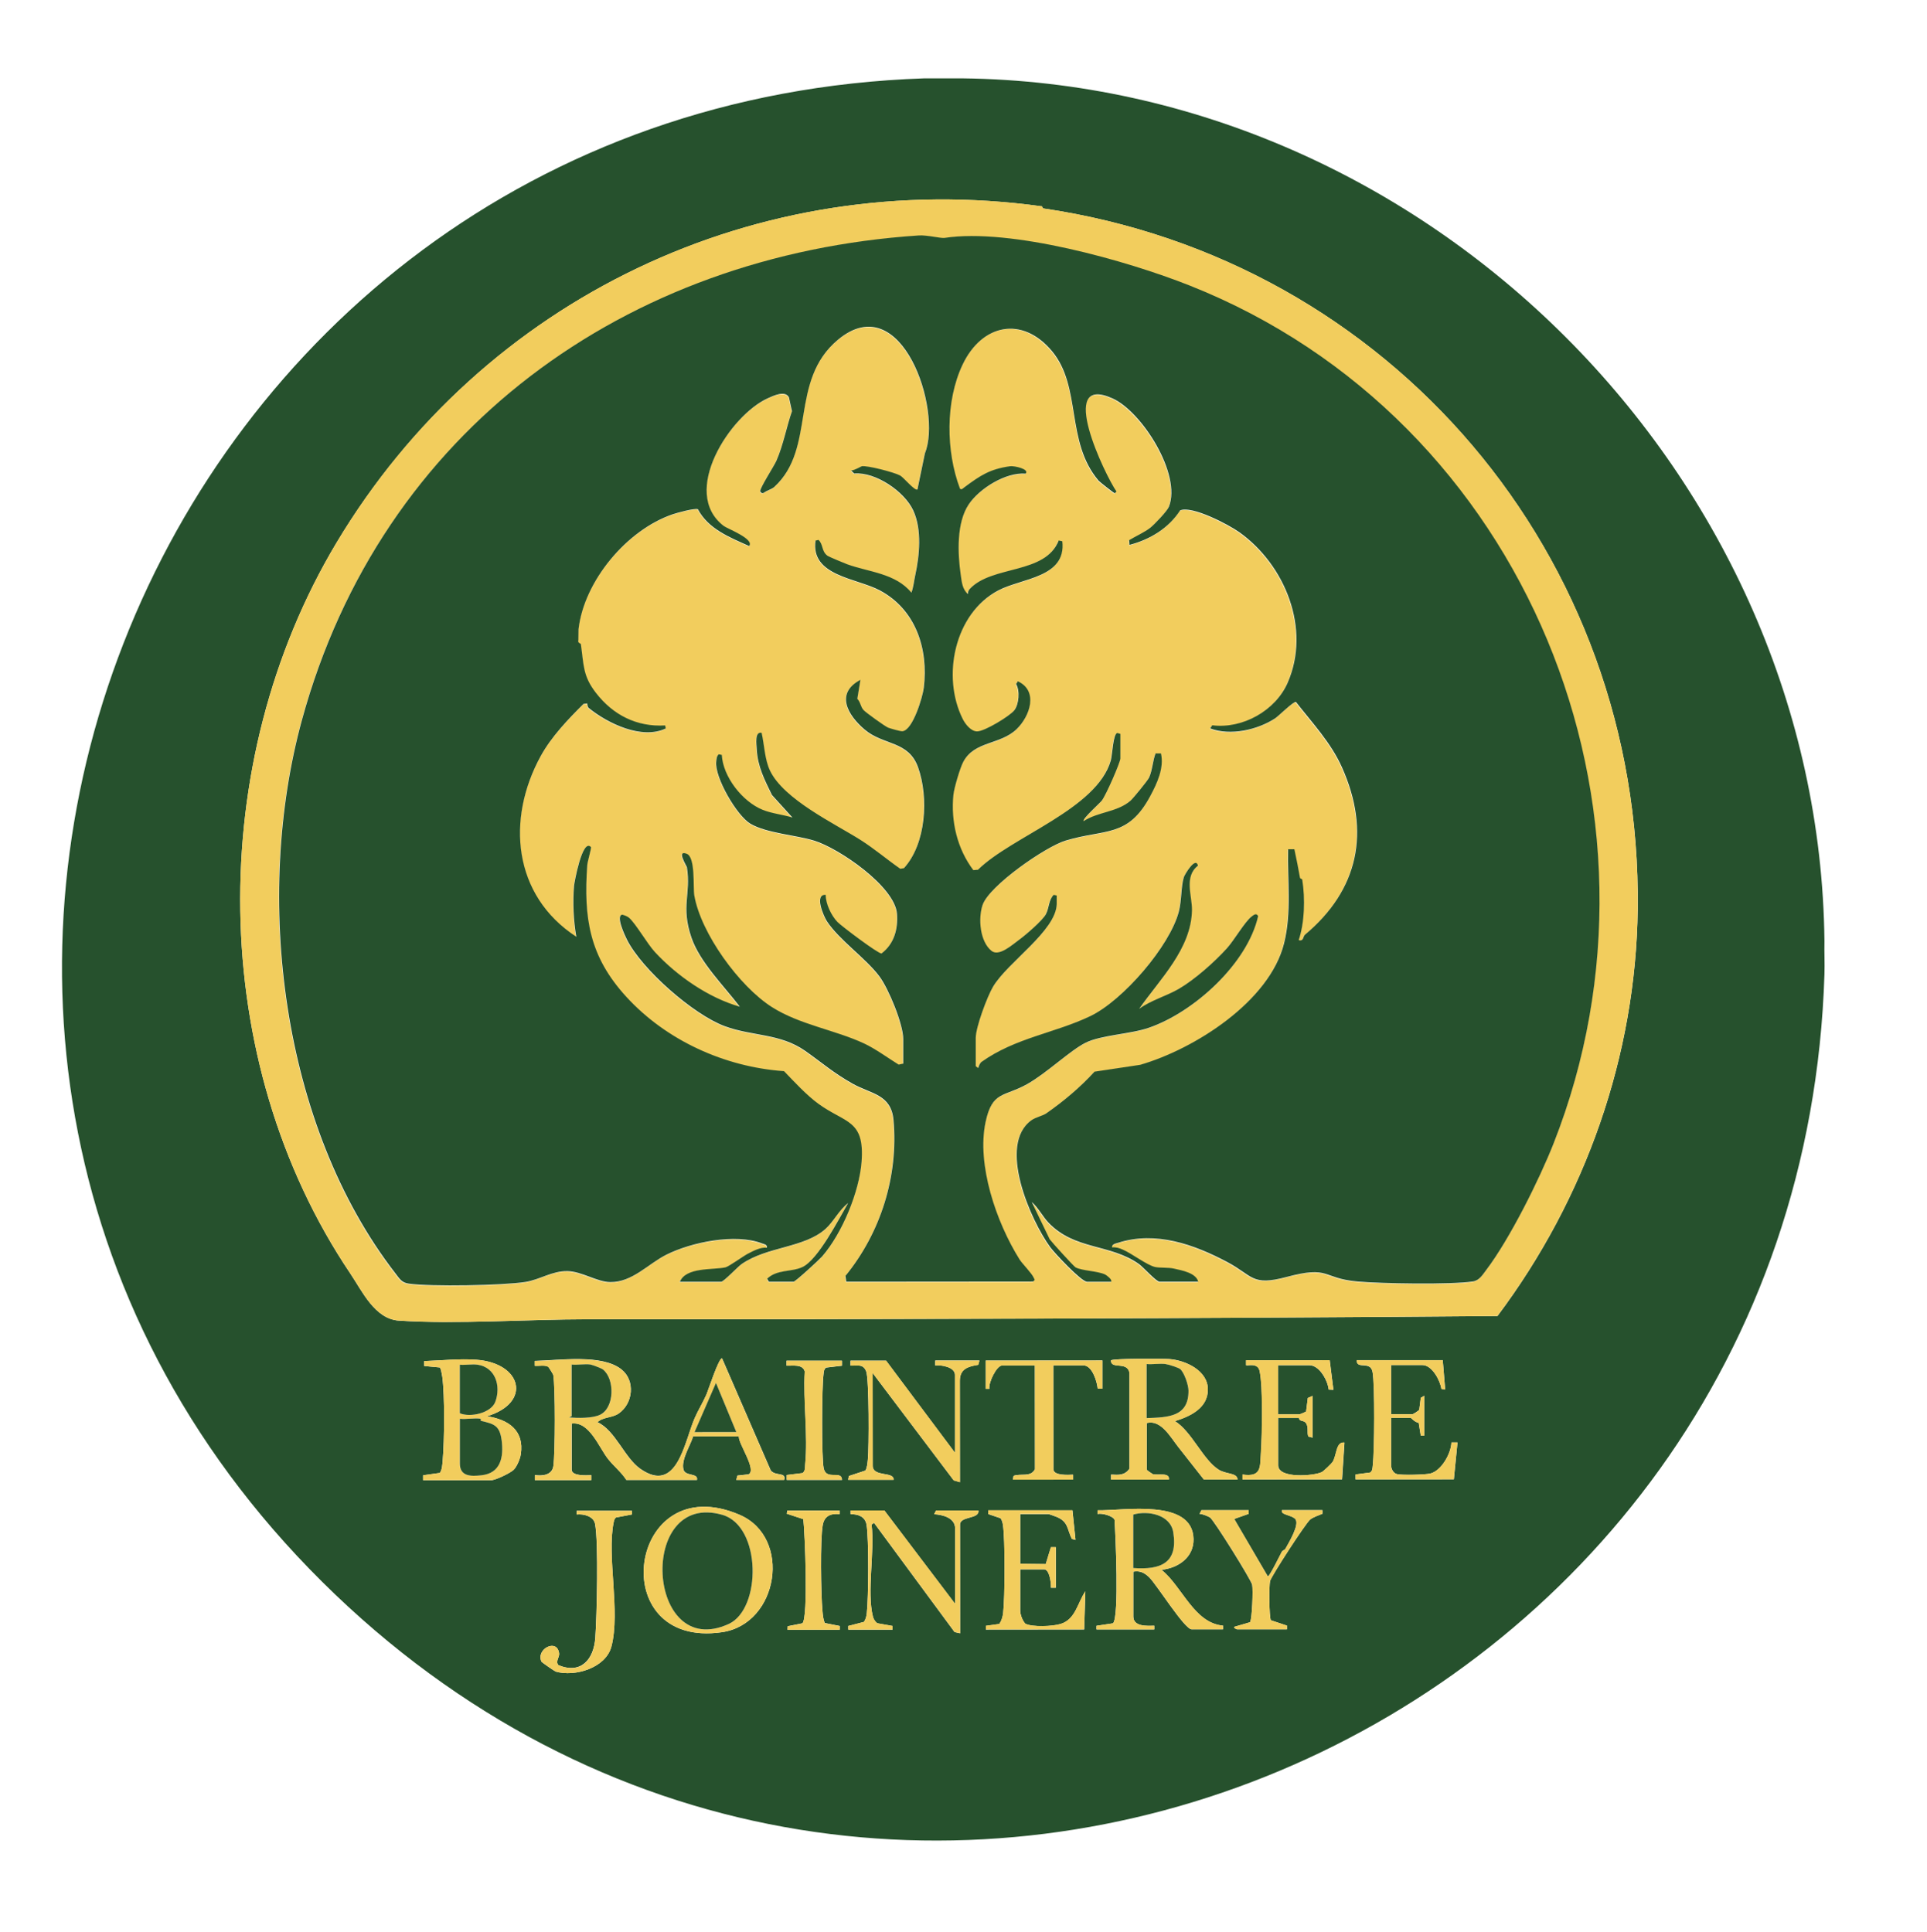 <?xml version="1.0" encoding="UTF-8"?>
<svg id="Layer_1" xmlns="http://www.w3.org/2000/svg" version="1.1" viewBox="0 0 376 377">
  <!-- Generator: Adobe Illustrator 29.7.1, SVG Export Plug-In . SVG Version: 2.1.1 Build 8)  -->
  <defs>
    <style>
      .st0 {
        fill: #26512d;
      }

      .st1 {
        fill: #f2cd5d;
      }
    </style>
  </defs>
  <path class="st0" d="M187.79,15.29c90.76,1.09,167.21,77.61,168.2,168.36-.05,2.15.07,4.32,0,6.47-4.64,149.43-182.04,224.84-290.58,121.07C-45.25,205.39,27.65,20.46,180.35,15.29h7.43ZM203.32,40.28c-55.41-7.68-109.05,17.87-137.66,65.65-25.67,42.88-25.29,101.06,2.71,142.64,2.32,3.45,4.76,8.85,9.47,9.17,11.17.74,25.21-.26,36.69-.26,59.16,0,118.52-.14,177.66-.64,17.18-22.91,27.03-50.84,27.37-79.49.82-68.88-48.23-126.69-115.99-136.67-.16-.02-.19-.38-.24-.39ZM104.36,288.86h11.03s0-.97,0-.97c-.82.04-3.84.25-3.84-1.08v-8.99c3.46-.47,5.33,4.68,7.1,6.91,1.11,1.41,2.59,2.57,3.57,4.1h13.78c.28-1.43-2.29-.65-2.64-2.05-.48-1.94,1.34-4.63,1.9-6.48l8.91.02c-.1,1.45,3.58,6.57,1.89,7.41l-2.16.24-.23.84h9.35c.44-1.58-1.66-.67-2.62-1.83l-9.51-21.9c-.64-.07-2.72,6.3-3.01,6.99-.63,1.47-1.72,3.27-2.34,4.71-2.01,4.68-3.43,14.9-10.61,9.86-3.08-2.16-4.86-7.49-8.35-9.09,1.12-1.06,2.87-.82,4.16-1.71,2.8-1.95,3.28-6.41.51-8.6-3.86-3.05-12.2-1.74-16.9-1.65v.95c.76.08,1.88-.19,2.58.17.17.09,1.01,1.51,1.03,1.61.41,2.52.38,15.15.02,17.78-.24,1.77-2.11,1.99-3.61,1.77v.96ZM82.55,288.88h13.31c.85-.01,3.8-1.43,4.41-2.07s1.21-2.08,1.35-2.97c.73-4.72-2.48-6.83-6.61-7.44,8.8-2.63,6.85-10.37-2.04-11.03-3.35-.25-6.86.16-10.2.26v.96s3.06.29,3.06.29c.21.21.41,1.42.47,1.81.5,3.54.41,12.55.09,16.24-.06.7-.12,2-.58,2.53l-3.26.46v.96ZM216.8,288.76h11.27c.22-1.48-2.09-.77-3.14-1.07-.07-.02-1.18-.78-1.18-.86v-9.11c2.75-.73,4.61,2.7,6.13,4.64l5.01,6.37h6.59c-.12-1.36-2.23-.97-3.72-1.93-3.06-1.96-5.23-7.42-8.51-9.46,3.01-.93,6.46-2.56,6.43-6.21s-4.31-5.65-7.51-5.9c-1.27-.1-11-.14-11.4.26-.03,1.87,3.24.06,3.62,2.48v18.67c-1,1.32-2.04,1.22-3.6,1.14v.96ZM164.27,265.56h-10.79s0,.97,0,.97c1.14.06,3.14-.37,3.55,1.13-.34,5.78.66,12.5.08,18.18-.06.6.05,1.21-.5,1.65l-3.1.38v.96s10.79,0,10.79,0c-.06-2.02-3.07.21-3.58-2.29-.43-2.11-.36-15.82-.04-18.21.07-.54.02-1.01.5-1.42l3.11-.37v-.96ZM172.9,265.55h-6.95s0,.96,0,.96c1.34.04,2.48-.39,3.06,1.14s.56,14.96.32,17.2c-.06.59-.15,1.69-.49,2.15l-3.21,1.06-.14.74h8.87c.14-1.7-4.08-.47-4.08-2.76l-.02-18.1,15.83,20.97,1.21.35-.02-19.78c0-2.33,1.6-2.81,3.59-3.12l.24-.84h-8.63s0,.97,0,.97c1.13-.16,3.84.29,3.84,1.8v15.22s-13.43-17.97-13.43-17.97ZM215.1,265.51l-22.77.02v5.51s.72,0,.72,0c-.23-1.08,1.36-4.55,2.52-4.56h6.35s.02,20.25.02,20.25c-.82,1.64-2.81.77-4.17,1.3l-.14.74h11.75s0-.97,0-.97c-.82.04-3.84.25-3.84-1.08l-.02-20.25h5.87c1.72,0,2.66,3.12,2.79,4.51l.93.03v-5.51ZM259.45,265.47h-16.3s0,.97,0,.97c.18.18,2.25-.57,2.63,1.09.69,2.99.49,12.46.27,15.82-.19,2.97.19,4.98-3.6,4.43v.96s19.42-.02,19.42-.02l.47-7.19c-1.69-.19-1.46,2.39-2.3,3.78-.18.29-1.76,1.81-2.11,1.99-1.52.75-8.52,1.34-8.52-1.32v-9.23s4.07,0,4.07,0c.12.88,1.05.21,1.5,1.26.34.78.04,1.56.3,2.34l.84.23v-8.15s-.93.4-.93.4l-.34,2.66c-.04.05-1.19.54-1.26.54h-4.2s0-9.58,0-9.58h6.11c1.97,0,3.59,3.01,3.76,4.75l.92.04-.72-5.75ZM281.5,265.45h-16.78c0,1.94,2.66.03,3.1,2.31.47,2.4.38,15.52.04,18.21-.06.52-.02,1.05-.5,1.41l-2.86.38v.96s19.18-.02,19.18-.02l.71-7.19h-1.18c-.08,2.18-1.96,5.54-4.13,6.07-1,.24-5.59.36-6.5.11-.74-.2-1.13-1-1.14-1.74v-9.23s3.83,0,3.83,0c.1,0,.76.85,1.55.96l.4,2.48.69.03v-7.79s-.68.4-.68.4l-.3,2.33c-.12.2-1.18.86-1.29.86h-4.2s0-9.58,0-9.58h6.11c1.89,0,3.47,3.02,3.7,4.64l.74.14-.48-5.75ZM144.31,295.63c-21.8-9.36-26.6,26.3-3.42,22.91,11.06-1.62,13.7-18.5,3.42-22.91ZM213.95,318.01h11.27s0-.73,0-.73c-1.4.05-4.08.22-4.08-1.8v-8.75c1.26-.24,2.19.22,3.09,1.1,1.53,1.5,6.9,10.16,8.3,10.16h6.11s0-.72,0-.72c-5.66-.51-7.94-7.6-12-10.9,3.23-.33,6.31-2.42,6.24-6-.16-7.99-13.64-5.51-18.72-5.61v.72c.75-.23,2.99.34,3.31,1.13.18,2.84.94,18.85-.29,20.2l-3.23.49v.72ZM123.31,294.84h-10.79s0,.73,0,.73c1.31-.16,3.29.33,3.58,1.81.7,3.53.35,18.14.05,22.29s-2.78,7.15-7.22,5.29c-.58-.81.27-1.49.16-2.31-.4-2.96-4.57-.83-3.44,1.64.07.15,2.6,1.89,2.78,1.94,3.76,1.08,9.76-.71,10.86-4.87,1.8-6.82-.92-17.67.44-24.22.07-.35.15-.76.46-.98l3.12-.6v-.72ZM163.82,294.8h-10.19s-.12.61-.12.61l3.24,1.07c.31,2.79.98,18.98-.16,20.32l-2.9.58-.03.68h10.19s0-.73,0-.73l-2.9-.58c-.35-.75-.4-1.59-.47-2.41-.3-3.2-.47-13.83.06-16.73.33-1.79,1.6-2.29,3.29-2.11v-.72ZM172.57,294.79h-6.59s0,.72,0,.72c1.44,0,2.82.44,3.1,2.06.47,2.78.39,14.27.05,17.25-.07.63-.19,1.19-.56,1.72l-3.05.79v.72s8.63,0,8.63,0v-.72s-2.95-.53-2.95-.53c-.42-.26-.75-.81-.87-1.28-1.24-4.81.39-12.83-.27-17.97l.48-.35,15.72,21.32,1.08.24-.02-21.21c0-1.71,3.84-1.03,3.59-2.76h-8.27s-.36.73-.36.73c1.6.1,4.07.66,4.08,2.75v14.74s-13.79-18.21-13.79-18.21ZM209.25,294.76h-16.42s0,.73,0,.73l2.41.82c.26.37.37.8.45,1.24.46,2.71.4,14.38.05,17.25-.1.78-.3,1.48-.74,2.14l-2.63.37v.72s19.18-.02,19.18-.02l.23-7.43c-1.52,2.24-1.9,5.45-4.79,6.35-1.56.49-5.49.67-6.9-.03-.59-.58-1.02-1.81-1.02-2.59v-8.03s4.67,0,4.67,0c1.07,0,1.39,2.78,1.32,3.59h.96s0-7.91,0-7.91h-.96s-1.01,3.3-1.01,3.3l-4.98-.06v-9.71s5.51,0,5.51,0c.1,0,1.44.48,1.69.59,2.23.98,1.93,2.39,2.88,4.26l.71.19-.6-5.75ZM243.65,294.73h-9.23s-.36.73-.36.73c.44-.05,1.76.5,2.05.7.81.59,8.03,12.18,8.22,13.13s0,6.6-.42,7.31l-3.11.91c-.1.24.55.48.6.48h9.71s0-.73,0-.73l-3.14-1.05c-.34-.75-.36-6.68-.16-7.63.18-.86,6.92-11.28,7.85-12.04.48-.39,1.72-.86,2.37-1.11v-.71s-7.9,0-7.9,0c-.31.97,1.92.89,2.66,1.78.78,1.16-1.31,4.55-1.97,5.75-.14.26-.56.33-.69.56-.29.5-2.38,4.86-2.75,4.85l-6.56-11.22,2.83-1v-.72Z"/>
  <path class="st1" d="M203.32,40.28c.05,0,.08.37.24.39,67.76,9.97,116.81,67.78,115.99,136.67-.34,28.66-10.19,56.58-27.37,79.49-59.13.5-118.5.65-177.66.64-11.49,0-25.52,1.01-36.69.26-4.7-.31-7.14-5.72-9.47-9.17-28-41.57-28.37-99.76-2.71-142.64,28.6-47.78,82.25-73.33,137.66-65.65ZM132.62,250.24h8.03c.51,0,3.25-2.93,3.98-3.45,4.99-3.49,12.21-3.15,16.39-6.88,1.6-1.43,2.65-3.72,4.42-5.04-1.78,3.05-5.87,11.09-8.96,12.5-2.13.97-4.94.41-6.85,2.26l.36.6h4.79c.37,0,5.06-4.33,5.54-4.89,3.97-4.56,7.3-12.72,7.74-18.5.63-8.31-3.12-7.47-8.46-11.37-2.29-1.67-4.69-4.28-6.67-6.34-11.55-.8-22.98-5.99-30.78-14.52-7.16-7.83-8.37-15.26-7.61-25.74.04-.57.84-3.34.72-3.47-1.7-1.82-3.27,7.01-3.31,7.59-.26,3.17-.11,6.8.45,9.91-12.38-8.07-13.7-22.95-6.95-35.26,2.08-3.79,5.3-7.13,8.34-10.17l.72-.11c.07.27.1.71.31.89,3.73,3.04,10.4,6.24,15.03,4l-.11-.59c-5.58.32-10.18-2.06-13.52-6.37-2.54-3.28-2.35-5.33-2.93-9.5-.02-.15-.68-.23-.49-.74l.03-2.14c1.05-9.36,9.36-19.39,18.38-22.46.88-.3,4.21-1.23,4.91-.99,2.03,3.86,6.21,5.49,10,7.19,1.12-1.37-4.26-3.39-4.95-3.92-8.6-6.56,1.28-21.63,8.59-24.92,1.05-.47,3.39-1.62,4.13-.17l.59,2.7c-1.06,3.02-1.68,6.57-3.05,9.69-.48,1.1-3.28,5.38-3.14,5.93.08.28.42.49.71.28.54-.42,1.55-.69,2.01-1.11,8.31-7.59,2.78-20.73,12.46-28.76,12.42-10.31,20.38,13.74,16.94,22.22l-1.45,7.01c-.51.35-2.67-2.33-3.38-2.72-1.17-.64-6.41-2-7.48-1.81-.12.02-1.46.83-2.09.83l.61.59c4.18-.35,9.8,3.5,11.51,7.19,1.76,3.78,1.21,8.95.4,12.66-.25,1.14-.32,2.3-.75,3.4-3.08-3.76-8.26-4-12.51-5.53-.54-.19-3.62-1.47-3.88-1.68-1.18-.9-.78-2.18-1.73-3.08l-.58.13c-1.01,6.91,8.01,7.3,12.52,9.71,7.02,3.73,9.53,11.39,8.6,19.02-.22,1.78-2.13,8.28-4.17,8.48-.37.04-2.37-.53-2.81-.71-.59-.25-4.32-2.92-4.78-3.43-.59-.65-.58-1.55-1.21-2.18l.61-3.71c-4.97,2.62-2.52,6.89.84,9.72,3.67,3.1,8.54,2.14,10.4,7.35,2.12,5.94,1.56,14.93-2.75,19.68l-.72.12c-2.62-1.83-5.07-3.93-7.78-5.64-5.06-3.2-14.95-7.89-17.64-13.52-1.04-2.19-1.09-5.02-1.63-7.37-1.4-.29-1,2.24-.95,3.23.17,3.35,1.53,5.99,2.97,8.91l3.99,4.39c-1.84-.56-4.05-.79-5.8-1.5-3.94-1.59-7.75-6.43-7.98-10.72l-.61-.12c-.42.42-.42.89-.48,1.43-.34,3.04,4.02,10.55,6.67,12.12,3.14,1.85,8.85,2.2,12.44,3.3,4.83,1.48,15.76,8.95,16.16,14.29.23,3.02-.57,5.88-3.02,7.73-.59.11-7.86-5.37-8.61-6.16-1.19-1.26-2.27-3.51-2.28-5.28-2.29-.15-.37,4.21.24,5.16,2.39,3.64,7.58,7.2,10.23,10.74,1.79,2.39,4.65,9.35,4.65,12.25v4.79s-.9.19-.9.19c-2.04-1.27-4.6-3.13-6.73-4.12-5.68-2.65-12.58-3.66-18-7.11-6.38-4.06-13.89-14.46-15.14-21.81-.26-1.54.26-7.41-1.46-8.1-2.1-.84-.02,2.39.02,2.63.83,5.3-1.22,7.57.89,13.74,1.64,4.79,6.4,9.49,9.43,13.47-6.11-1.74-12.23-5.99-16.55-10.65-1.52-1.64-3.68-5.46-5.05-6.7-.33-.29-.9-.49-1.32-.61-1.36.16.49,4.05.88,4.83,2.9,5.83,13.01,14.69,19.12,16.94,5.43,2,10.78,1.36,15.72,4.84,3.33,2.34,5.45,4.26,9.24,6.39,3.54,1.99,7.5,2.04,7.95,7.09.98,10.91-2.5,21.98-9.38,30.41l.17,1.13,36.44-.03c.48-.37.29-.36.11-.78-.38-.87-2.23-2.72-2.74-3.53-4.6-7.35-8.37-18.52-6.64-26.78,1.28-6.13,3.59-4.9,8.1-7.43,3.84-2.16,8.35-6.53,11.39-8.07s8.76-1.68,12.39-2.94c8.8-3.06,19.21-12.53,21.31-21.78-.34-.69-.85-.27-1.3.09-1.35,1.06-3.4,4.65-4.82,6.21-2.43,2.68-6.27,6.08-9.36,7.89-2.45,1.43-5.42,2.21-7.74,3.9,4-5.76,10.2-11.69,10.31-19.3.04-2.77-1.58-6.54,1.17-8.63-.44-1.94-2.63,1.77-2.77,2.26-.56,1.91-.4,4.53-.97,6.71-1.77,6.75-10.91,17.33-17.29,20.39-6.88,3.3-14.61,4.22-21.19,8.91-.32.23-.57.82-.66,1.21l-.48-.36v-5.51c0-2.09,2.23-8.07,3.37-9.99,2.84-4.79,12.29-10.88,12.43-16.14.02-.56-.02-1.12,0-1.67l-.59-.13c-.99.98-.86,2.5-1.52,3.77s-3.93,4.05-5.15,4.94c-1.41,1.03-3.99,3.41-5.47,2.22-2.28-1.83-2.63-6.32-1.74-8.94,1.25-3.73,12.25-11.38,16.21-12.58,7.75-2.33,12.13-.53,16.5-8.66,1.34-2.49,2.75-5.5,2.1-8.33h-1.06c-.56,1.48-.61,3.28-1.27,4.73-.25.55-3.1,4.05-3.65,4.52-2.6,2.22-6.27,2.11-9.11,3.95-.35-.38,3.19-3.52,3.54-3.99.87-1.17,3.63-7.5,3.63-8.24v-4.79s-.61-.18-.61-.18c-.83.17-.97,4.3-1.27,5.37-2.7,9.49-19.31,14.8-25.92,21.32l-.9.08c-3.13-4.14-4.41-9.5-3.89-14.68.14-1.36,1.29-5.24,1.91-6.42,2.16-4.13,7.21-3.31,10.42-6.41,2.62-2.53,4.31-7.48.24-9.35l-.34.55c.79,1.29.58,3.94-.35,5.12s-5.77,4.09-7.23,4.11c-1.22.02-2.33-1.42-2.83-2.42-4.14-8.27-1.63-20.6,6.95-25.1,4.58-2.41,13.29-2.48,12.48-9.58l-.7-.16c-2.64,6.69-13.01,4.77-17.38,9.48-.25.27-.35.61-.34.98-1.1-.97-1.2-2.37-1.4-3.75-.6-4.19-.85-10.13,1.54-13.72,2.08-3.13,7.25-6.34,11.11-6.03.86-.89-2.25-1.56-3.01-1.45-3.94.55-5.78,1.77-8.92,4.1-.23.17-.65.64-.88.24-2.75-7.27-2.85-17.04.51-24.14,3.77-7.96,11.58-9.73,17.48-2.63s2.58,17.58,9.06,25.24c.2.24,2.97,2.42,3.16,2.47l.34-.34c-2.2-3.15-11.82-23.13-.78-18.18,5.72,2.57,13.52,14.86,11,21.16-.35.86-2.79,3.41-3.6,4.07-1.07.87-2.93,1.7-4.15,2.44l.06.93c3.98-1.04,7.64-3.24,9.89-6.74,2.3-.98,9.43,2.76,11.53,4.25,8.95,6.37,14.04,18.88,9.43,29.42-2.37,5.4-8.74,9.01-14.7,8.27l-.4.61c3.95,1.49,9.22.31,12.67-1.96.66-.43,3.64-3.4,4.07-3.2,3.19,4.1,6.83,7.95,8.97,12.74,5.66,12.66,3.18,23.98-7.21,32.68-.43.36-.22,1.32-1.22,1.06,1.15-3.44,1.3-8.01.69-11.8-.03-.17-.41-.19-.44-.37-.34-1.87-.68-3.72-1.1-5.57h-1.22c-.14,6.13.71,12.33-.79,18.36-2.84,11.4-17.51,20.65-28.07,23.71l-8.92,1.34c-2.79,3.06-6.02,5.76-9.41,8.14-.65.46-2.1.77-2.88,1.33-6.71,4.78-.18,19.55,3.67,24.8.84,1.14,6.06,6.73,7.17,6.73h4.67c.35-.39-.91-1.31-1.15-1.42-1.54-.7-4.35-.69-5.74-1.37-.34-.16-4.64-4.89-5.07-5.5l-3.51-7.28c1.2,1.01,2.17,2.86,3.22,3.98,5.18,5.46,12.03,4.11,17.73,8.15.75.53,3.36,3.44,3.99,3.44h7.55c-.43-1.72-3.17-2.2-4.75-2.57-1.15-.27-2.78-.1-3.71-.32-1.61-.39-4.47-2.61-6.25-3.38-.69-.29-1.31-.51-2.08-.44-.16-.61.76-.76,1.15-.89,7.33-2.37,14.87.34,21.28,3.74,5.03,2.66,4.74,4.76,11.56,2.94,8.58-2.29,6.84.24,13.85.87,4.63.41,18.22.65,22.53,0,1.25-.19,1.88-1.27,2.6-2.22,4.59-6.06,10.39-17.7,13.15-24.7,25.58-64.95-5.19-141.35-70.99-167.45-12.34-4.9-34.98-11.26-47.84-9.3-.75.11-3.4-.59-5-.48-57.1,3.76-104.91,37.95-120.4,94.61-9.4,34.41-4.13,79.03,18.27,107.98.8,1.03,1.18,1.78,2.59,1.98,4.26.61,18.4.35,22.72-.32,2.83-.44,5.18-2.16,8.21-2.12,2.78.03,5.82,2.11,8.36,2.14,4.32.05,7.39-3.55,10.96-5.34,4.83-2.43,13.46-4.23,18.68-2.21.43.17,1.04.18.95.84-1.29-.12-2.6.61-3.74,1.18-.84.42-3.68,2.5-4.35,2.65-2.4.54-7.81-.11-8.93,2.9Z"/>
  <path class="st1" d="M104.36,288.86v-.96c1.5.22,3.37,0,3.61-1.77.36-2.62.39-15.26-.02-17.78-.02-.1-.87-1.53-1.03-1.61-.7-.36-1.82-.09-2.59-.17v-.95c4.7-.09,13.05-1.39,16.9,1.65,2.77,2.19,2.29,6.65-.51,8.6-1.29.9-3.04.66-4.16,1.71,3.49,1.6,5.27,6.93,8.35,9.09,7.18,5.04,8.6-5.19,10.61-9.86.62-1.45,1.71-3.24,2.34-4.71.3-.7,2.37-7.06,3.01-6.99l9.51,21.9c.95,1.15,3.06.24,2.62,1.82h-9.35s.23-.84.23-.84l2.16-.24c1.69-.84-1.99-5.96-1.89-7.41l-8.91-.02c-.56,1.85-2.38,4.54-1.9,6.48.34,1.4,2.92.61,2.64,2.03h-13.78c-.98-1.52-2.45-2.69-3.57-4.09-1.77-2.24-3.65-7.39-7.11-6.91v8.99c0,1.33,3.03,1.11,3.85,1.08v.96s-11.03,0-11.03,0ZM115.25,266.32c-1.12-.16-2.56.12-3.72,0v10.07s-.47.24-.47.24c1.62.15,4.56.2,6.06-.53,2.79-1.37,2.87-6.96.53-8.82-.29-.23-2.03-.9-2.4-.95ZM135.52,279.49h8.15s-3.97-9.59-3.97-9.59l-4.18,9.59Z"/>
  <path class="st1" d="M216.8,288.76v-.96c1.55.08,2.6.18,3.58-1.14v-18.67c-.36-2.43-3.64-.62-3.61-2.48.4-.4,10.13-.36,11.4-.26,3.2.26,7.49,2.22,7.51,5.9s-3.42,5.28-6.43,6.21c3.28,2.03,5.45,7.49,8.51,9.46,1.5.96,3.6.56,3.72,1.92h-6.59s-5.01-6.37-5.01-6.37c-1.53-1.94-3.38-5.37-6.14-4.64v9.11c0,.07,1.12.84,1.19.86,1.05.29,3.36-.42,3.14,1.06h-11.27ZM227.44,266.22c-1.14-.15-2.54.11-3.72,0v10.55c4.16-.16,8.25-.21,8.18-5.4-.01-1.07-.8-3.45-1.61-4.16-.34-.31-2.35-.92-2.85-.98Z"/>
  <path class="st1" d="M213.95,318.01v-.72s3.23-.49,3.23-.49c1.23-1.35.48-17.36.29-20.2-.31-.79-2.56-1.36-3.31-1.13v-.72c5.09.1,18.56-2.38,18.72,5.61.07,3.58-3.01,5.67-6.24,6,4.05,3.3,6.33,10.39,12,10.9v.72s-6.11,0-6.11,0c-1.41,0-6.77-8.65-8.3-10.16-.89-.88-1.83-1.34-3.1-1.1v8.75c0,2.01,2.69,1.84,4.09,1.8v.72s-11.27,0-11.27,0ZM221.12,295.59v10.43c5.33.39,8.77-.96,7.81-6.97-.56-3.48-4.96-4.28-7.81-3.46Z"/>
  <path class="st1" d="M82.55,288.88v-.96s3.26-.46,3.26-.46c.46-.53.52-1.83.58-2.53.32-3.69.41-12.7-.09-16.24-.06-.39-.26-1.6-.47-1.81l-3.06-.29v-.96c3.34-.11,6.85-.51,10.2-.26,8.89.66,10.83,8.4,2.04,11.03,4.13.61,7.34,2.72,6.61,7.44-.14.89-.73,2.32-1.35,2.97s-3.57,2.06-4.41,2.06h-13.31ZM93.19,266.34c-1.05-.15-2.39.11-3.48,0v9.47c2.02.87,6.11-.02,6.93-2.24,1.14-3.08.02-6.72-3.46-7.23ZM93.8,276.89c-1.17-.21-2.84.15-4.08,0v8.75c0,2.56,2.18,2.51,4.21,2.28,3.78-.41,4.36-3.59,3.94-6.84-.37-2.93-1.52-3.2-4.02-3.78-.11-.02-.04-.4-.06-.41Z"/>
  <path class="st1" d="M144.31,295.63c10.27,4.41,7.63,21.29-3.42,22.91-23.18,3.39-18.38-32.27,3.42-22.91ZM140.95,295.64c-16.62-4.79-14.88,28.7,1.25,21.29,6.39-2.93,6.41-19.09-1.25-21.29Z"/>
  <path class="st1" d="M172.9,265.55l13.44,17.97v-15.22c-.01-1.5-2.72-1.95-3.85-1.8v-.96s8.63,0,8.63,0l-.24.84c-1.99.31-3.59.79-3.59,3.12l.02,19.78-1.21-.35-15.83-20.97.02,18.1c0,2.29,4.22,1.06,4.08,2.75h-8.87s.14-.74.14-.74l3.21-1.06c.34-.45.43-1.55.49-2.15.23-2.24.25-15.68-.32-17.2s-1.72-1.1-3.06-1.14v-.96s6.95,0,6.95,0Z"/>
  <path class="st1" d="M172.57,294.79l13.8,18.21v-14.74c-.01-2.09-2.49-2.65-4.09-2.75l.36-.72h8.27c.25,1.73-3.6,1.04-3.59,2.75l.02,21.21-1.08-.24-15.72-21.32-.48.35c.66,5.14-.97,13.16.27,17.97.12.47.45,1.02.87,1.28l2.95.53v.72s-8.63,0-8.63,0v-.72s3.05-.79,3.05-.79c.37-.53.48-1.09.56-1.72.34-2.97.42-14.47-.05-17.25-.27-1.62-1.66-2.07-3.1-2.06v-.72s6.59,0,6.59,0Z"/>
  <path class="st1" d="M259.45,265.47l.72,5.75-.92-.04c-.17-1.74-1.79-4.76-3.76-4.75h-6.11s0,9.59,0,9.59h4.2c.07,0,1.21-.49,1.26-.54l.34-2.66.92-.4v8.15s-.84-.23-.84-.23c-.26-.78.04-1.56-.3-2.34-.45-1.05-1.38-.38-1.5-1.26h-4.08s0,9.23,0,9.23c0,2.66,7,2.07,8.52,1.32.36-.18,1.94-1.7,2.11-1.99.84-1.38.61-3.97,2.3-3.78l-.47,7.19-19.42.02v-.96c3.79.55,3.41-1.46,3.6-4.43.22-3.36.42-12.83-.27-15.82-.38-1.66-2.45-.9-2.63-1.09v-.96s16.3-.01,16.3-.01Z"/>
  <path class="st1" d="M281.5,265.45l.48,5.75-.74-.14c-.23-1.62-1.81-4.65-3.7-4.65h-6.11s0,9.59,0,9.59h4.2c.11,0,1.18-.67,1.29-.87l.3-2.33.68-.4v7.79s-.68-.03-.68-.03l-.4-2.48c-.79-.12-1.45-.96-1.55-.96h-3.84s0,9.23,0,9.23c0,.74.39,1.54,1.14,1.74.91.24,5.5.13,6.5-.11,2.16-.53,4.05-3.89,4.13-6.06h1.18s-.71,7.18-.71,7.18l-19.18.02v-.96s2.86-.38,2.86-.38c.48-.37.44-.89.5-1.41.33-2.69.42-15.81-.04-18.21s-3.1-.36-3.1-2.29h16.78Z"/>
  <path class="st1" d="M209.25,294.76l.6,5.75-.71-.19c-.95-1.87-.64-3.27-2.88-4.26-.25-.11-1.59-.59-1.69-.59h-5.51s0,9.71,0,9.71l4.98.06,1.01-3.3h.96s0,7.91,0,7.91h-.96c.07-.81-.25-3.59-1.32-3.59h-4.67s0,8.03,0,8.03c0,.79.43,2.01,1.02,2.59,1.41.7,5.34.52,6.9.03,2.88-.9,3.26-4.11,4.79-6.35l-.23,7.43-19.18.02v-.72s2.63-.37,2.63-.37c.44-.65.64-1.36.74-2.14.35-2.87.4-14.54-.05-17.25-.07-.44-.18-.87-.45-1.24l-2.41-.82v-.72s16.42-.01,16.42-.01Z"/>
  <path class="st1" d="M123.31,294.84v.72s-3.11.6-3.11.6c-.31.22-.39.63-.46.98-1.36,6.55,1.37,17.4-.44,24.22-1.1,4.15-7.1,5.95-10.86,4.87-.18-.05-2.71-1.79-2.78-1.94-1.13-2.48,3.04-4.6,3.44-1.64.11.82-.75,1.5-.16,2.31,4.44,1.87,6.91-1.02,7.22-5.29s.66-18.76-.05-22.29c-.3-1.48-2.28-1.97-3.58-1.81v-.72s10.79,0,10.79,0Z"/>
  <path class="st1" d="M215.1,265.51v5.51s-.92-.03-.92-.03c-.13-1.4-1.08-4.52-2.79-4.52h-5.87s.02,20.26.02,20.26c0,1.33,3.02,1.11,3.84,1.08v.96s-11.75.01-11.75.01l.14-.74c1.36-.53,3.35.34,4.17-1.3l-.02-20.25h-6.35c-1.16,0-2.74,3.48-2.52,4.56h-.71s0-5.51,0-5.51l22.77-.02Z"/>
  <path class="st1" d="M243.65,294.73v.72s-2.83,1-2.83,1l6.56,11.22c.37,0,2.45-4.35,2.75-4.85.13-.23.54-.3.69-.56.66-1.2,2.74-4.59,1.97-5.75-.74-.88-2.96-.81-2.66-1.78h7.91s-.01.7-.01.7c-.65.25-1.89.72-2.37,1.11-.93.76-7.67,11.17-7.85,12.04-.2.95-.19,6.88.16,7.63l3.14,1.05v.72s-9.71,0-9.71,0c-.05,0-.7-.23-.6-.48l3.11-.91c.41-.71.61-6.34.42-7.31s-7.4-12.54-8.22-13.13c-.28-.21-1.61-.75-2.05-.7l.36-.72h9.23Z"/>
  <path class="st1" d="M164.27,265.56v.96s-3.11.37-3.11.37c-.47.41-.42.88-.5,1.42-.32,2.39-.39,16.1.04,18.21.51,2.5,3.52.27,3.58,2.29h-10.79s0-.95,0-.95l3.1-.38c.56-.44.44-1.05.5-1.65.58-5.67-.42-12.39-.08-18.18-.4-1.5-2.41-1.07-3.55-1.13v-.96s10.79,0,10.79,0Z"/>
  <path class="st1" d="M163.82,294.8v.72c-1.69-.18-2.96.31-3.29,2.11-.53,2.9-.36,13.52-.06,16.73.08.81.13,1.65.47,2.41l2.9.58v.72s-10.19,0-10.19,0l.03-.68,2.9-.58c1.14-1.34.47-17.53.16-20.32l-3.24-1.07.12-.6h10.19Z"/>
  <path class="st0" d="M132.62,250.24c1.12-3.01,6.53-2.36,8.93-2.9.66-.15,3.51-2.22,4.35-2.65,1.14-.58,2.45-1.31,3.74-1.18.08-.66-.53-.68-.95-.84-5.22-2.02-13.85-.22-18.68,2.21-3.57,1.79-6.64,5.4-10.96,5.34-2.55-.03-5.58-2.11-8.36-2.14-3.02-.04-5.37,1.68-8.21,2.12-4.32.68-18.47.93-22.72.32-1.41-.2-1.79-.95-2.59-1.98-22.4-28.95-27.67-73.58-18.27-107.98,15.48-56.67,63.29-90.85,120.4-94.61,1.59-.1,4.25.59,5,.48,12.86-1.96,35.5,4.4,47.84,9.3,65.8,26.1,96.57,102.5,70.99,167.45-2.76,7-8.55,18.64-13.15,24.7-.72.95-1.34,2.03-2.6,2.22-4.32.65-17.91.42-22.53,0-7.01-.63-5.27-3.16-13.85-.87-6.82,1.82-6.53-.28-11.56-2.94-6.41-3.4-13.95-6.11-21.28-3.74-.39.12-1.31.27-1.15.89.77-.07,1.39.14,2.08.44,1.78.77,4.64,2.99,6.25,3.38.93.22,2.55.06,3.71.32,1.58.36,4.32.84,4.75,2.56h-7.55c-.63,0-3.25-2.9-3.99-3.43-5.7-4.04-12.55-2.68-17.73-8.15-1.05-1.11-2.02-2.97-3.22-3.98l3.51,7.28c.44.61,4.73,5.33,5.07,5.5,1.39.68,4.2.67,5.74,1.37.24.11,1.5,1.03,1.15,1.42h-4.67c-1.11,0-6.33-5.59-7.17-6.73-3.85-5.25-10.38-20.03-3.67-24.8.78-.56,2.22-.87,2.88-1.33,3.4-2.38,6.62-5.08,9.41-8.14l8.92-1.34c10.56-3.06,25.23-12.32,28.07-23.71,1.5-6.04.65-12.23.79-18.36h1.22c.41,1.85.76,3.7,1.1,5.57.03.18.41.2.44.37.6,3.79.45,8.37-.69,11.8,1,.27.78-.69,1.22-1.06,10.39-8.7,12.87-20.02,7.21-32.68-2.14-4.79-5.78-8.65-8.97-12.74-.43-.2-3.41,2.77-4.07,3.2-3.45,2.26-8.73,3.45-12.67,1.96l.4-.61c5.95.74,12.33-2.87,14.7-8.27,4.62-10.54-.48-23.05-9.43-29.42-2.09-1.49-9.23-5.23-11.53-4.25-2.24,3.49-5.91,5.7-9.89,6.74l-.06-.93c1.21-.74,3.07-1.57,4.15-2.44.81-.66,3.25-3.21,3.6-4.07,2.52-6.3-5.27-18.6-11-21.16-11.04-4.95-1.42,15.03.78,18.18l-.34.34c-.19-.05-2.96-2.23-3.16-2.47-6.48-7.65-3.25-18.25-9.06-25.24s-13.71-5.33-17.48,2.63c-3.36,7.1-3.25,16.88-.51,24.14.23.4.65-.07.88-.24,3.14-2.33,4.98-3.55,8.92-4.1.76-.11,3.87.56,3.01,1.45-3.86-.31-9.03,2.9-11.11,6.03-2.39,3.59-2.14,9.53-1.54,13.72.2,1.38.3,2.79,1.4,3.75,0-.37.09-.7.34-.98,4.37-4.71,14.75-2.79,17.38-9.48l.7.16c.81,7.1-7.89,7.17-12.48,9.58-8.58,4.5-11.09,16.83-6.95,25.1.5,1,1.61,2.44,2.83,2.42,1.46-.02,6.33-2.97,7.23-4.11s1.14-3.83.35-5.12l.34-.55c4.06,1.87,2.38,6.82-.24,9.35-3.22,3.1-8.26,2.28-10.42,6.41-.62,1.18-1.77,5.06-1.91,6.42-.52,5.18.76,10.55,3.89,14.68l.9-.08c6.62-6.52,23.22-11.82,25.92-21.32.3-1.06.44-5.2,1.27-5.37l.6.18v4.79c0,.74-2.75,7.07-3.63,8.24-.35.47-3.89,3.61-3.54,3.99,2.84-1.84,6.51-1.73,9.11-3.95.55-.47,3.4-3.97,3.65-4.52.66-1.45.71-3.25,1.27-4.74h1.06c.65,2.85-.76,5.86-2.1,8.35-4.37,8.14-8.74,6.33-16.5,8.66-3.96,1.19-14.96,8.85-16.21,12.58-.88,2.62-.53,7.11,1.74,8.94,1.48,1.19,4.05-1.19,5.47-2.22,1.22-.89,4.52-3.73,5.15-4.94.66-1.27.53-2.79,1.52-3.77l.59.13c-.02.56.02,1.12,0,1.67-.14,5.26-9.59,11.35-12.43,16.14-1.14,1.92-3.37,7.9-3.37,9.99v5.51s.48.36.48.36c.09-.39.34-.98.66-1.21,6.58-4.69,14.3-5.61,21.19-8.91,6.38-3.05,15.52-13.64,17.29-20.39.57-2.18.41-4.81.97-6.71.14-.49,2.33-4.19,2.77-2.26-2.75,2.09-1.14,5.87-1.17,8.63-.11,7.62-6.31,13.55-10.31,19.3,2.31-1.69,5.28-2.47,7.74-3.9,3.1-1.81,6.93-5.21,9.36-7.89,1.42-1.56,3.47-5.15,4.82-6.21.45-.35.96-.77,1.3-.09-2.09,9.26-12.5,18.73-21.31,21.78-3.62,1.26-9.35,1.41-12.39,2.94s-7.55,5.91-11.39,8.07c-4.51,2.53-6.81,1.3-8.1,7.43-1.73,8.26,2.04,19.43,6.64,26.78.51.81,2.36,2.66,2.74,3.53.18.42.38.41-.11.78l-36.44.03-.17-1.13c6.88-8.43,10.36-19.5,9.38-30.41-.45-5.06-4.41-5.1-7.95-7.09-3.79-2.13-5.92-4.05-9.24-6.39-4.94-3.48-10.29-2.84-15.72-4.84-6.12-2.25-16.22-11.11-19.12-16.94-.39-.78-2.24-4.67-.88-4.83.42.12,1,.32,1.32.61,1.37,1.23,3.53,5.06,5.05,6.7,4.32,4.66,10.44,8.91,16.55,10.65-3.02-3.98-7.79-8.67-9.43-13.47-2.11-6.17-.06-8.44-.89-13.74-.04-.24-2.12-3.46-.02-2.63,1.72.69,1.2,6.55,1.46,8.1,1.25,7.36,8.76,17.75,15.14,21.81,5.42,3.45,12.32,4.46,18,7.11,2.13.99,4.69,2.85,6.73,4.12l.9-.19v-4.79c0-2.9-2.87-9.87-4.66-12.25-2.65-3.54-7.85-7.1-10.23-10.74-.62-.94-2.53-5.3-.24-5.16.01,1.77,1.08,4.02,2.28,5.28.75.79,8.02,6.27,8.61,6.16,2.45-1.85,3.24-4.72,3.02-7.73-.4-5.34-11.33-12.81-16.16-14.29-3.59-1.1-9.3-1.45-12.44-3.3-2.65-1.56-7.02-9.08-6.67-12.12.06-.54.06-1.01.48-1.43l.61.12c.23,4.29,4.04,9.13,7.98,10.72,1.75.71,3.96.94,5.8,1.5l-3.99-4.39c-1.43-2.92-2.8-5.56-2.97-8.91-.05-.99-.45-3.52.95-3.23.54,2.35.59,5.18,1.63,7.37,2.69,5.64,12.58,10.32,17.64,13.52,2.7,1.71,5.16,3.81,7.78,5.64l.72-.12c4.31-4.75,4.87-13.74,2.75-19.68-1.86-5.21-6.73-4.25-10.4-7.35-3.36-2.84-5.81-7.1-.84-9.72l-.61,3.71c.63.62.62,1.53,1.21,2.18.46.51,4.18,3.18,4.78,3.43.44.18,2.44.75,2.81.71,2.04-.2,3.95-6.71,4.17-8.48.93-7.63-1.59-15.29-8.6-19.02-4.51-2.4-13.53-2.8-12.52-9.71l.58-.13c.95.9.55,2.18,1.73,3.08.26.2,3.34,1.48,3.88,1.68,4.25,1.53,9.43,1.76,12.51,5.53.42-1.1.5-2.27.75-3.4.81-3.71,1.36-8.87-.4-12.66-1.71-3.69-7.33-7.53-11.51-7.19l-.61-.59c.63,0,1.98-.81,2.09-.83,1.07-.18,6.3,1.17,7.48,1.81.71.39,2.87,3.07,3.38,2.72l1.45-7.01c3.44-8.48-4.52-32.53-16.94-22.22-9.67,8.03-4.15,21.17-12.46,28.76-.46.42-1.47.7-2.01,1.11-.29.21-.63,0-.71-.28-.15-.54,2.65-4.83,3.14-5.93,1.37-3.12,1.99-6.67,3.05-9.69l-.59-2.7c-.74-1.45-3.08-.3-4.13.17-7.31,3.29-17.19,18.36-8.59,24.92.69.53,6.07,2.55,4.95,3.92-3.79-1.7-7.97-3.33-10-7.19-.71-.23-4.04.7-4.91.99-9.02,3.07-17.33,13.1-18.38,22.46l-.03,2.14c-.19.51.47.59.49.74.58,4.17.39,6.22,2.93,9.5,3.33,4.31,7.94,6.69,13.52,6.37l.11.59c-4.63,2.24-11.3-.96-15.03-4-.21-.17-.25-.62-.31-.89l-.72.11c-3.04,3.03-6.26,6.38-8.34,10.17-6.75,12.31-5.43,27.19,6.95,35.26-.56-3.11-.71-6.75-.45-9.91.05-.58,1.61-9.41,3.31-7.59.12.13-.68,2.9-.72,3.47-.75,10.48.45,17.91,7.61,25.74,7.8,8.53,19.22,13.71,30.78,14.52,1.99,2.06,4.38,4.67,6.67,6.34,5.33,3.89,9.09,3.05,8.46,11.37-.44,5.79-3.76,13.94-7.74,18.5-.49.56-5.17,4.88-5.54,4.89h-4.79s-.36-.59-.36-.59c1.91-1.85,4.72-1.28,6.85-2.26,3.09-1.41,7.17-9.45,8.96-12.5-1.77,1.32-2.83,3.61-4.42,5.04-4.18,3.74-11.4,3.4-16.39,6.88-.74.52-3.48,3.44-3.98,3.44h-8.03Z"/>
  <path class="st0" d="M115.25,266.32c.37.06,2.11.72,2.4.95,2.34,1.87,2.26,7.45-.53,8.82-1.5.74-4.44.68-6.06.53l.48-.24v-10.07c1.15.12,2.59-.17,3.71,0Z"/>
  <polygon class="st0" points="135.52 279.49 139.7 269.89 143.67 279.48 135.52 279.49"/>
  <path class="st0" d="M227.44,266.22c.5.06,2.51.68,2.85.98.81.72,1.59,3.09,1.61,4.16.07,5.19-4.01,5.25-8.17,5.4v-10.55c1.17.11,2.56-.15,3.71,0Z"/>
  <path class="st0" d="M221.12,295.59c2.84-.83,7.25-.02,7.81,3.46.97,6.01-2.47,7.36-7.8,6.97v-10.43Z"/>
  <path class="st0" d="M93.8,276.89s-.05.38.06.41c2.5.59,3.64.86,4.02,3.78.42,3.26-.16,6.43-3.94,6.84-2.03.22-4.2.27-4.21-2.28v-8.75c1.23.15,2.9-.21,4.07,0Z"/>
  <path class="st0" d="M93.19,266.34c3.48.51,4.6,4.15,3.46,7.23-.82,2.22-4.91,3.11-6.93,2.24v-9.47c1.08.11,2.42-.16,3.47,0Z"/>
  <path class="st0" d="M140.95,295.64c7.66,2.21,7.65,18.36,1.25,21.29-16.13,7.4-17.88-26.08-1.25-21.29Z"/>
</svg>